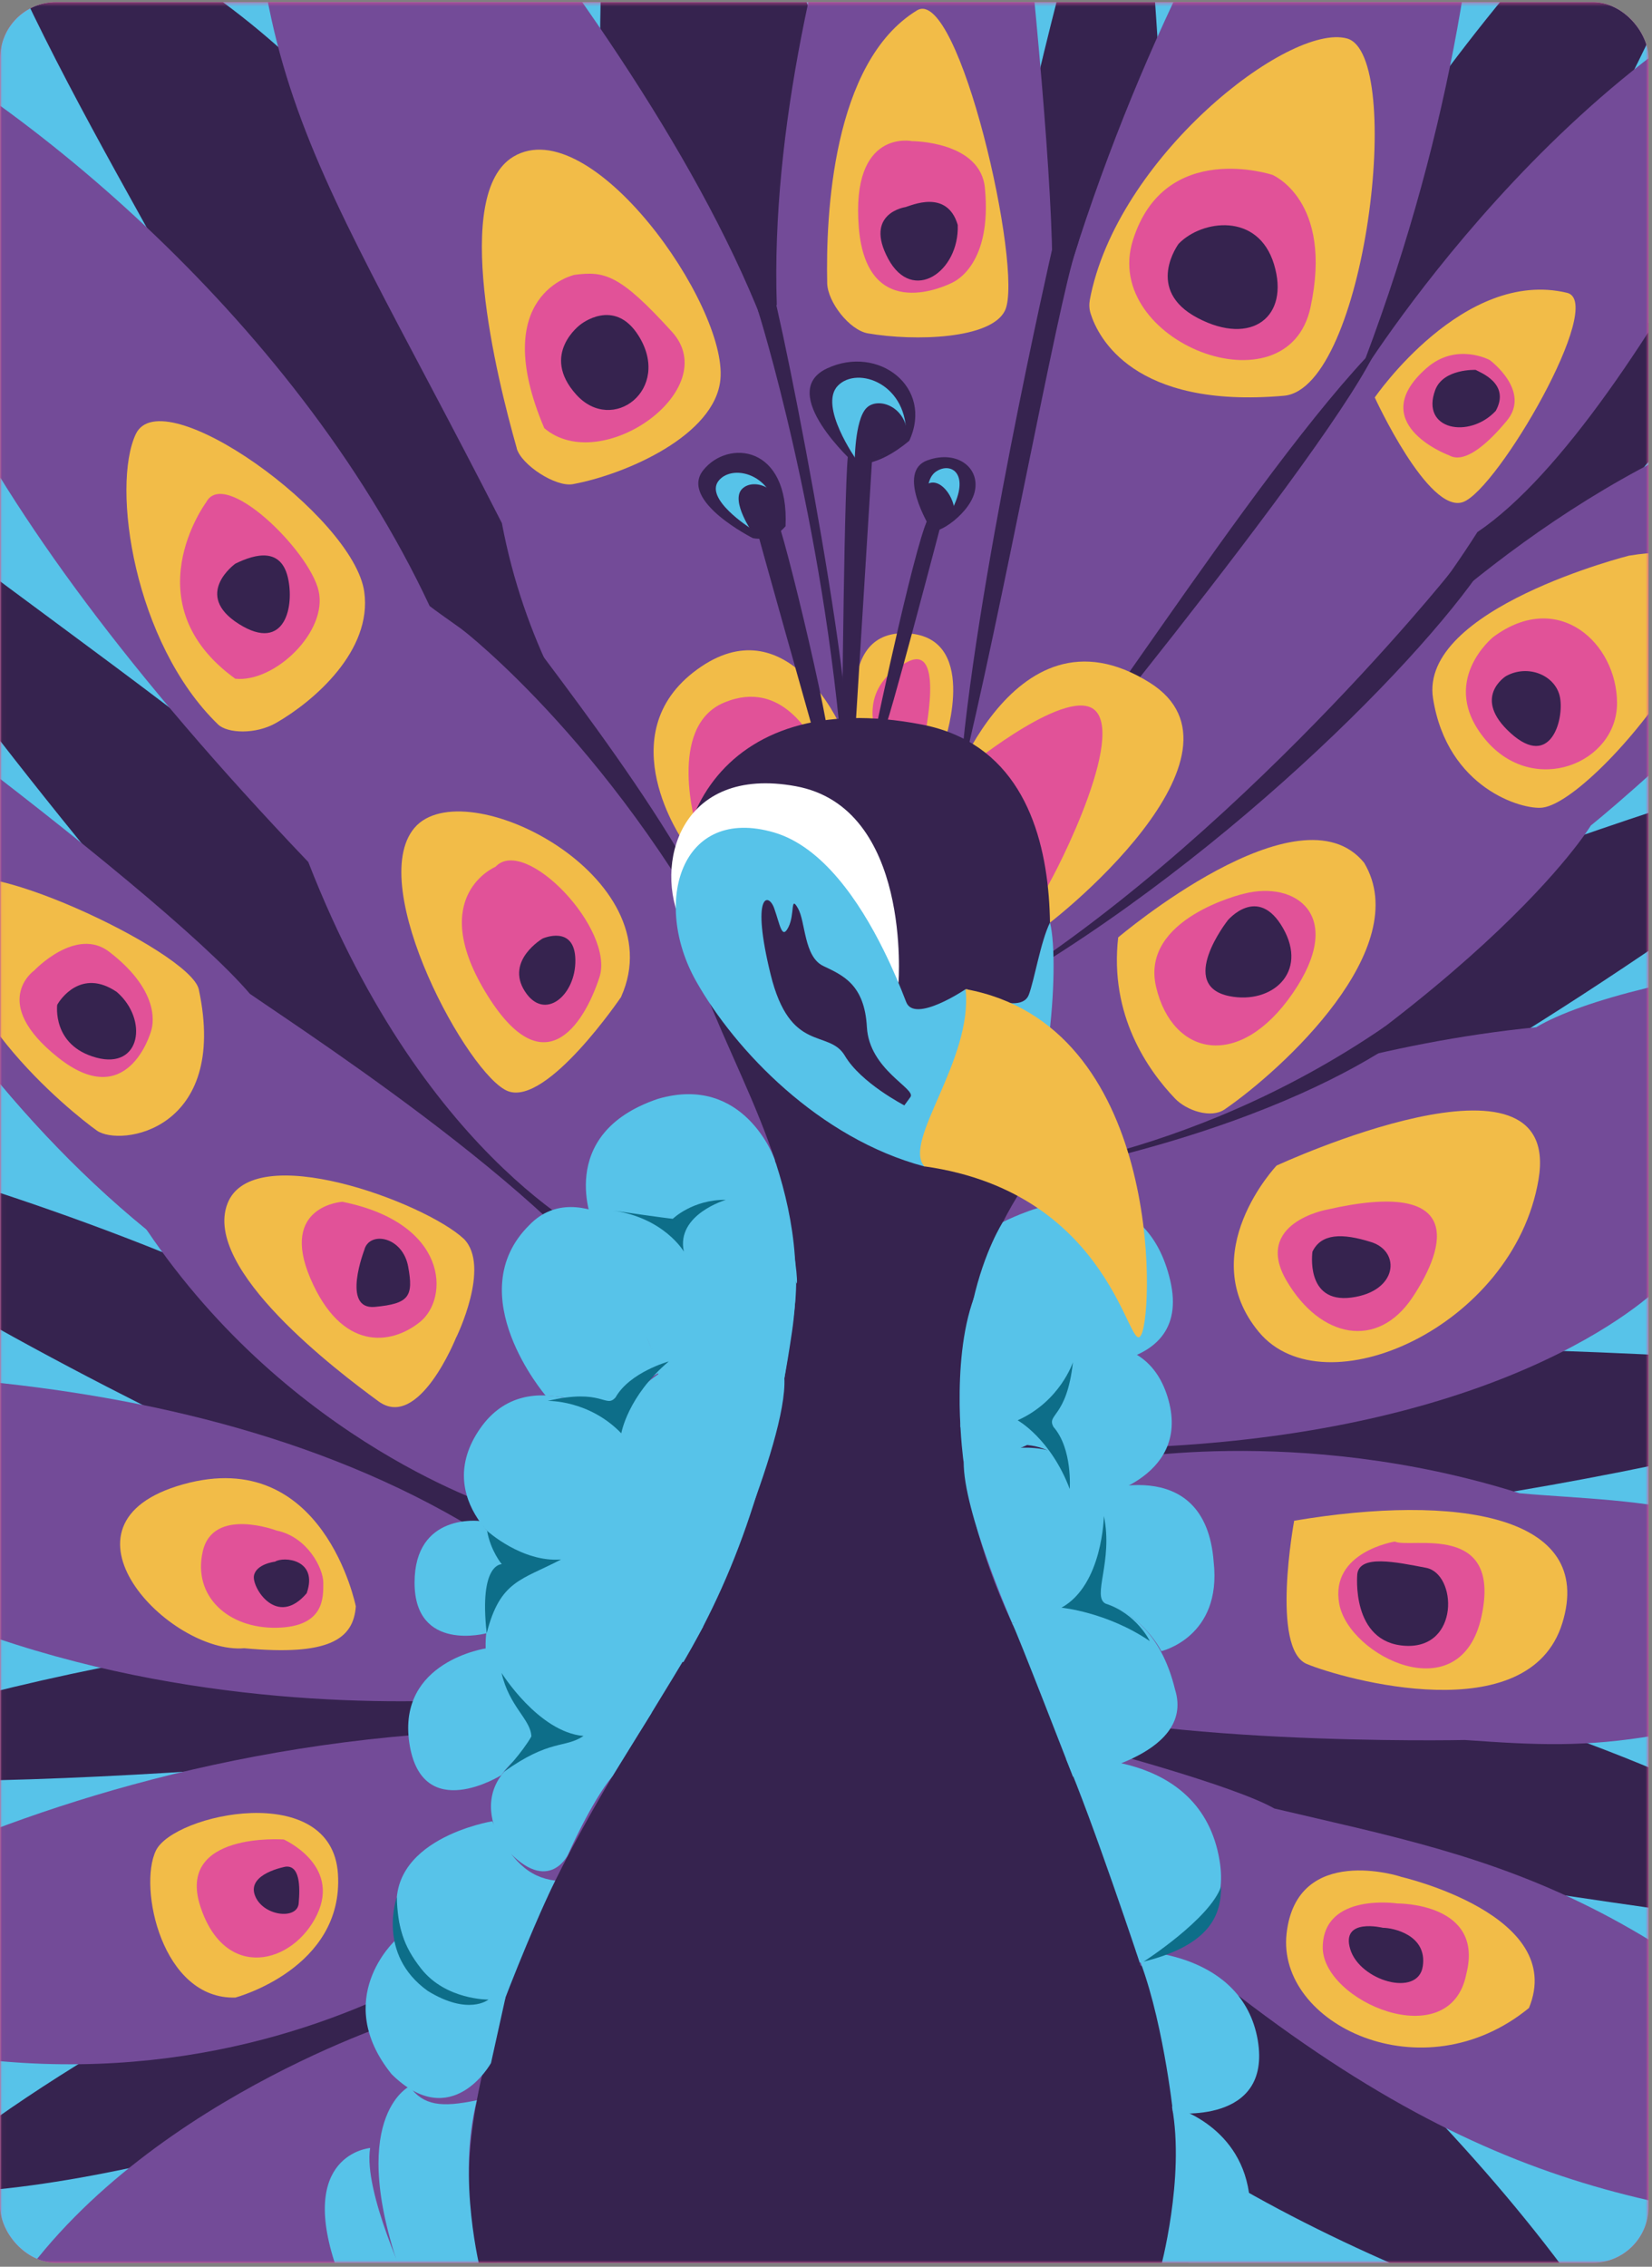 <svg width="385" height="528" viewBox="0 0 385 528" fill="none" xmlns="http://www.w3.org/2000/svg">
<rect x="0" y="0" width="385" height="528" fill="#808080" stroke="none"/>
<rect x="0.039" y="0.489" width="384.159" height="526.612" rx="13" fill="#E15298"/>
<path d="M53.571 471.613C60.009 471.613 65.258 474.629 65.925 479.791L60.879 480.255C60.444 476.543 57.051 475.151 53.484 475.122C49.134 475.093 46.089 477.877 46.089 482.082C46.089 486.113 48.67 488.984 53.542 488.984C57.457 488.984 60.299 487.186 60.792 484.257L65.722 484.895C64.968 489.419 59.69 492.406 53.571 492.406C46.582 492.406 40.927 487.882 40.927 481.995C40.927 475.963 46.553 471.584 53.571 471.613ZM69.14 492V469.409H74.476V479.269C76.39 477.442 79.029 476.166 81.929 476.166C86.888 476.166 91.47 478.805 91.47 483.503V492H86.221V483.503C86.221 482.459 85.467 478.863 80.914 478.863C77.318 478.863 74.911 481.241 74.476 483.677V492H69.14ZM94.18 484.054C94.18 478.95 99.314 475.673 105.317 475.673C110.827 475.673 115.96 478.37 115.989 484.112C115.989 484.576 115.931 485.069 115.815 485.504C114.191 485.504 101.779 485.562 99.922 485.562C100.01 487.795 102.098 489.651 105.114 489.651C107.202 489.651 109.232 488.897 110.566 487.447L114.742 488.143C113.292 490.724 109.58 492.377 105.172 492.377C99.168 492.377 94.18 489.129 94.18 484.054ZM105.114 478.573C101.721 478.573 99.806 481.067 99.835 483.474L110.334 483.445C110.334 480.574 108.188 478.573 105.114 478.573ZM116.905 478.022H120.53V476.021C120.53 472.396 123.053 469.467 126.997 469.467H132.536V473.846H128.708C126.62 473.846 125.866 475.093 125.866 476.746V478.022H131.318L130.651 481.183H125.866V492H120.53V481.183H116.905V478.022ZM148.705 487.099C148.705 483.155 131.972 488.201 131.972 480.574C131.972 477.152 136.728 475.296 143.224 475.296C148.386 475.296 153.635 476.485 153.635 481.009H148.415C148.415 478.921 145.979 478.631 143.224 478.631C139.947 478.631 137.453 479.037 137.453 480.864C137.453 484.518 153.751 479.936 153.751 487.099C153.751 490.608 148.415 492.348 143.195 492.348C133.48 492.348 132.175 488.839 132.175 486.867H137.714C137.714 488.897 140.498 489.071 143.05 489.071C146.356 489.071 148.705 488.404 148.705 487.099ZM164.461 484.112C164.461 479.124 168.956 476.195 174.64 476.195C177.859 476.195 181.803 478.022 183.456 479.936V469.38H188.821V492H183.456V488.549C181.484 491.217 178.207 492.261 174.988 492.261C168.956 492.261 164.461 488.491 164.461 484.112ZM169.855 484.112C169.855 487.65 172.958 489.274 176.728 489.274C180.643 489.274 183.456 486.258 183.456 484.373C183.456 481.966 180.527 479.095 176.09 479.095C172.175 479.095 169.855 480.98 169.855 484.112ZM192.084 484.054C192.084 478.95 197.217 475.673 203.22 475.673C208.73 475.673 213.863 478.37 213.892 484.112C213.892 484.576 213.834 485.069 213.718 485.504C212.094 485.504 199.682 485.562 197.826 485.562C197.913 487.795 200.001 489.651 203.017 489.651C205.105 489.651 207.135 488.897 208.469 487.447L212.645 488.143C211.195 490.724 207.483 492.377 203.075 492.377C197.072 492.377 192.084 489.129 192.084 484.054ZM203.017 478.573C199.624 478.573 197.71 481.067 197.739 483.474L208.237 483.445C208.237 480.574 206.091 478.573 203.017 478.573ZM225.836 475.499H231.172V478.95C232.854 477.036 236.363 475.267 240.017 475.267C245.672 475.267 250.167 479.008 250.167 483.387C250.167 488.375 245.672 491.304 240.017 491.304C236.798 491.304 232.854 489.477 231.172 487.563V498.119H225.836V475.499ZM231.172 483.184C231.172 485.33 234.043 488.375 238.48 488.375C242.395 488.375 244.802 486.374 244.802 483.445C244.802 480.11 242.018 478.138 238.393 478.138C234.159 478.138 231.172 481.067 231.172 483.184ZM258.187 492H252.851V475.354H258.187V478.834C259.898 476.659 262.363 475.267 265.379 475.296C266.191 475.296 267.09 475.441 267.931 475.673L267.902 479.095C267.409 478.921 266.626 478.805 265.785 478.805C265.031 478.805 264.219 478.892 263.436 479.124C260.362 479.617 258.187 482.604 258.187 484.605V492ZM280.071 475.238C285.523 475.238 290.743 478.225 290.743 483.88C290.743 489.477 285.378 492.464 279.897 492.464C274.358 492.464 268.906 489.419 268.906 483.88C268.906 478.399 274.503 475.238 280.071 475.238ZM279.839 489.622C283 489.622 285.175 487.07 285.175 483.88C285.175 480.748 283.319 478.312 279.839 478.312C276.33 478.312 274.474 481.067 274.474 483.88C274.474 487.07 276.678 489.622 279.839 489.622ZM300.307 490.811C300.307 496.524 295.029 499.366 289.2 499.366V495.103C292.738 495.103 295.029 493.363 295.029 490.173V477.5H300.307V490.811ZM294.971 475.122V469.496H300.307V475.122H294.971ZM303.326 484.054C303.326 478.95 308.459 475.673 314.462 475.673C319.972 475.673 325.105 478.37 325.134 484.112C325.134 484.576 325.076 485.069 324.96 485.504C323.336 485.504 310.924 485.562 309.068 485.562C309.155 487.795 311.243 489.651 314.259 489.651C316.347 489.651 318.377 488.897 319.711 487.447L323.887 488.143C322.437 490.724 318.725 492.377 314.317 492.377C308.314 492.377 303.326 489.129 303.326 484.054ZM314.259 478.573C310.866 478.573 308.952 481.067 308.981 483.474L319.479 483.445C319.479 480.574 317.333 478.573 314.259 478.573ZM330.192 479.153H326.364L326.451 475.731H330.279L330.308 471.091L335.702 469.09L335.644 475.731H342.024L340.835 479.153H335.528V485.388C335.528 487.186 336.195 488.607 338.399 488.607H343.271V492H336.688C332.628 492 330.192 488.926 330.192 485.156V479.153Z" fill="white"/>
<g clip-path="url(#clip0_1698_15015)">
<mask id="mask0_1698_15015" style="mask-type:luminance" maskUnits="userSpaceOnUse" x="0" y="0" width="385" height="528">
<path d="M384.198 0.489H0.039V527.1H384.198V0.489Z" fill="white"/>
</mask>
<g mask="url(#mask0_1698_15015)">
<path d="M422.086 -34.75H-29.638V540.926H422.086V-34.75Z" fill="#57C3E9"/>
<path d="M126.429 193.952C126.429 193.952 86.067 182.023 74.243 137.593C62.419 93.163 17.5 31.856 -3.575 -22.254C-3.575 -22.254 39.262 -24.327 90.486 37.723C90.486 37.723 145.913 116.883 144.794 164.149C143.674 211.415 126.429 193.971 126.429 193.971V193.952Z" fill="#36234F"/>
<path d="M153.357 123.415C153.357 123.415 125.899 13.337 149.331 -66.313C149.331 -66.313 190.715 -11.225 205.033 49.515C219.351 110.254 160.487 160.414 153.357 123.415Z" fill="#36234F"/>
<path d="M226.167 92.576C226.167 92.576 244.099 -6.805 264.172 -58.158C264.172 -58.158 279.512 88 268.022 123.415C256.532 158.83 221.158 118.37 226.167 92.556V92.576Z" fill="#36234F"/>
<path d="M290.903 87.413C290.903 87.413 353.008 -25.031 406.255 -49.867C406.255 -49.867 389.383 19.145 345.977 69.403C302.55 119.641 292.082 153.179 290.903 87.413Z" fill="#36234F"/>
<path d="M337.492 98.13C337.492 98.13 393.488 66.45 417.332 65.609C417.332 65.609 349.571 159.671 314.905 166.203C280.356 174.299 309.209 134.034 337.492 98.13Z" fill="#36234F"/>
<path d="M279.806 228.546C279.806 228.546 380.191 186.032 450.605 170.427C422.871 197.1 355.601 242.587 316.319 262.827C277.037 283.067 242.645 255.18 279.806 228.546Z" fill="#36234F"/>
<path d="M262.895 316.507C262.895 316.507 319.186 308.156 467.81 321.356C357.604 351.335 298.072 356.967 219.017 359.079C139.962 361.211 262.895 316.507 262.895 316.507Z" fill="#36234F"/>
<path d="M247.398 374.469C247.398 374.469 394.058 396.254 450.624 452.027C400.166 448.722 261.972 426.252 230.684 415.947C199.396 405.641 228.837 374.763 247.398 374.469Z" fill="#36234F"/>
<path d="M261.619 428.423C261.619 428.423 334.86 480.695 376.911 546.421C314.374 528.02 235.987 489.319 219.351 440.313C202.715 391.307 261.619 428.423 261.619 428.423Z" fill="#36234F"/>
<path d="M114.429 480.558C114.429 480.558 24.159 513.881 -22.43 510.556C3.634 485.995 65.582 452.027 78.839 452.027C92.097 452.027 124.838 472.56 114.429 480.558Z" fill="#36234F"/>
<path d="M135.994 404.37C135.994 404.37 4.183 420.073 -56.822 413.131C-44.075 402.923 63.774 372.338 130.75 380.434C197.726 388.53 135.994 404.37 135.994 404.37Z" fill="#36234F"/>
<path d="M130.75 372.064C130.75 372.064 -38.438 302.387 -69.235 259.052C-69.235 259.052 74.184 287.017 148.997 357.925C145.442 358.746 147.995 387.532 130.77 372.064H130.75Z" fill="#36234F"/>
<path d="M119.26 311.618C119.26 311.618 -24.1 157.715 -52.933 92.576C-5.244 137.867 87.697 189.337 119.26 242.567C150.823 295.797 166.163 325.443 119.26 311.637V311.618Z" fill="#36234F"/>
<path d="M92.352 470.898C92.352 470.898 25.808 492.35 -1.375 540.946C-1.375 540.946 100.326 567.443 135.995 503.947C155.027 457.15 92.352 470.898 92.352 470.898Z" fill="#734B98"/>
<path d="M124.485 443.481C124.485 443.481 46.667 514.135 -69.254 461.139C-69.254 461.139 17.716 395.355 148.977 403.646C144.558 434.759 124.485 443.481 124.485 443.481Z" fill="#734B98"/>
<path d="M128.551 394.162C128.551 394.162 -11.902 415.79 -92.313 320.985C-26.869 316.741 75.913 318.423 139.589 378.048C155.93 392.578 128.531 394.162 128.531 394.162H128.551Z" fill="#734B98"/>
<path d="M116.864 351.531C116.864 351.531 65.149 324.466 34.117 286.371C-32.977 231.714 -63.48 141.171 -64.58 136.204C-65.68 131.237 36.611 206.096 58.236 231.499C73.202 241.824 140.119 285.198 151.747 313.925C163.374 342.633 116.864 351.55 116.864 351.55V351.531Z" fill="#734B98"/>
<path d="M141.769 289.97C141.769 289.97 99.58 272.018 71.847 200.796C-12.452 112.464 -31.858 57.786 -38.516 1.467C1.414 19.692 68.233 73.079 100.13 141.171C112.327 150.558 166.772 183.372 180.914 239.262C195.055 295.152 141.769 289.97 141.769 289.97Z" fill="#734B98"/>
<path d="M165.771 204.747C165.771 204.747 127.235 176.313 116.963 121.851C68.528 26.889 52.442 16.935 60.75 -90.738C60.75 -90.738 160.114 11.831 182.819 89.819C182.819 89.819 223.574 144.3 227.011 217.829C230.448 291.358 165.771 204.747 165.771 204.747Z" fill="#734B98"/>
<path d="M173.843 182.805C173.843 182.805 166.065 112.347 181.031 70.947C178.262 -10.228 224.87 -109.511 227.109 -109.511C229.348 -109.511 246.809 33.772 245.139 68.718C245.139 68.718 258.181 78.222 213.812 201.891C172.193 192.896 173.803 190.158 173.843 182.805Z" fill="#734B98"/>
<path d="M205.524 186.99C205.524 186.99 218.487 127.385 246.652 71.593C279.256 -41.047 342.461 -105.092 342.461 -105.092C342.461 -105.092 360.098 -23.643 316.063 89.134C316.063 89.134 267.845 180.791 209.196 218.338C170.7 231.772 205.504 186.99 205.504 186.99H205.524Z" fill="#734B98"/>
<path d="M232.393 201.911C232.393 201.911 273.58 122.692 316.063 89.134C316.063 89.134 364.636 9.582 432.299 -12.965C432.299 -12.965 383.668 97.445 344.307 123.943C313.805 171.972 259.026 217.145 238.913 232.164C218.801 247.182 232.393 201.911 232.393 201.911Z" fill="#734B98"/>
<path d="M237.165 217.829C237.165 217.829 247.693 188.711 326.434 149.795C356.386 122.496 400.147 90.679 460.032 85.829C433.968 141.719 370.744 192.29 370.744 192.29C370.744 192.29 345.721 234.002 247.497 286.88C212.162 255.552 237.146 217.829 237.146 217.829H237.165Z" fill="#734B98"/>
<path d="M227.915 280.407C227.915 280.407 287.466 246.283 358.017 239.282C379.602 226.356 460.052 214.72 496.663 226.805C496.663 226.805 443.986 287.682 387.419 299.18C387.419 299.18 354.442 334.165 263.936 337.216C173.45 340.247 227.934 280.407 227.934 280.407H227.915Z" fill="#734B98"/>
<path d="M257.69 340.462C257.69 340.462 302.04 331.408 354.147 347.834C383.511 350.435 407.905 347.854 462.271 383.386C385.75 407.322 375.203 407.714 341.381 405.308C341.381 405.308 263.74 406.99 229.918 394.181C196.096 381.372 224.595 340.482 224.595 340.482H257.71L257.69 340.462Z" fill="#734B98"/>
<path d="M255.156 407.303C255.156 407.303 287.564 415.888 296.992 421.266C350.239 433.82 391.269 439.511 462.251 522.524C397.927 516.091 355.797 516.443 288.684 464.914C288.684 464.914 241.113 454.119 237.165 436.499C233.217 418.88 255.156 407.303 255.156 407.303Z" fill="#734B98"/>
<path d="M116.864 351.531C116.864 351.531 67.84 336.531 34.117 286.371C-32.977 231.714 -63.48 141.171 -64.58 136.204" fill="#734B98"/>
<path d="M176.651 72.316C176.651 72.316 192.011 120.716 196.509 179.305C202.617 177.916 182.74 74.917 179.008 63.594C175.277 52.272 176.671 72.316 176.671 72.316H176.651Z" fill="#36234F"/>
<path d="M245.179 58.158C245.179 58.158 226.657 139.059 223.652 182.434C233.512 142.521 246.475 70.85 250.757 58.158C255.039 45.467 245.179 58.158 245.179 58.158Z" fill="#36234F"/>
<path d="M233.492 197.472C233.492 197.472 311.369 103.625 321.229 80.314C292.298 109.491 243.627 189.004 233.335 195.536C230.959 197.042 233.492 197.472 233.492 197.472Z" fill="#36234F"/>
<path d="M337.826 133.603C337.826 133.603 282.752 202.478 221.747 236.602C277.94 207.621 330.205 155.31 345.937 131.589C348.55 123.043 337.806 133.603 337.806 133.603H337.826Z" fill="#36234F"/>
<path d="M226.756 274.814C230.252 274.051 275.701 271.411 322.859 239.047C332.778 240.142 333.387 236.485 333.387 236.485C333.387 236.485 306.812 263.374 225.243 276.515L226.756 274.814Z" fill="#36234F"/>
<path d="M107.633 146.569C107.633 146.569 144.813 175.061 172.959 231.146C166.32 202.634 131.045 159.514 117.532 140.682C104.019 121.85 107.633 146.569 107.633 146.569Z" fill="#36234F"/>
<path d="M159.328 196.123C159.328 196.123 141.651 171.092 162.451 155.956C183.251 140.8 195.762 168.94 195.762 168.94C195.762 168.94 162.333 184.859 159.328 196.123Z" fill="#F2BC48"/>
<path d="M219.822 188.379C219.822 188.379 235.358 138.571 267.962 159.026C294.242 175.511 246.613 214.544 239.679 218.514C231.685 205.431 229.054 190.823 219.822 188.398V188.379Z" fill="#F2BC48"/>
<path d="M162.333 192.837C162.333 192.837 155.184 169.195 168.874 163.602C182.563 158.009 189.104 172.167 190.518 173.79C191.932 175.413 162.922 198.606 162.333 192.837Z" fill="#E15298"/>
<path d="M200.869 175.765C200.869 175.765 193.15 147.273 210.768 147.508C228.386 147.742 220.294 172.206 220.294 172.206C220.294 172.206 208.509 170.622 200.889 175.785L200.869 175.765Z" fill="#F2BC48"/>
<path d="M204.011 170.251C204.011 170.251 199.985 159.769 211.652 154.098C220.196 149.932 215.541 171.209 215.266 172.734C214.991 174.26 201.065 173.79 204.031 170.251H204.011Z" fill="#E15298"/>
<path d="M226.088 178.21C226.088 178.21 249.481 159.28 255.392 165.655C262.169 172.969 244.354 207.015 242.822 208.54C241.29 210.066 222.887 182.277 226.088 178.21Z" fill="#E15298"/>
<path d="M241.86 242.547C241.86 242.547 257.69 177.056 214.794 168.764C167.302 159.593 150.902 194.069 161.744 224.185C172.586 254.3 189.497 276.535 184.567 310.268C179.637 344.002 170.74 369.385 155.95 392.578C141.16 415.771 94.591 485.701 113.8 534.297C133.029 582.892 273.521 550.489 276.467 534.297C279.413 518.105 270.32 448.155 237.166 380.805C204.011 313.456 242.586 271.001 242.586 271.001C242.586 271.001 248.479 249.861 241.84 242.567L241.86 242.547Z" fill="#36234F"/>
<path d="M209.393 228.917C209.393 228.917 212.535 188.105 185.451 183.138C158.366 178.171 152.257 201.579 158.915 215.268C165.574 228.956 187.179 193.874 209.393 228.917Z" fill="white"/>
<path d="M225.028 230.423C225.028 230.423 213.105 238.48 211.181 233.395C209.865 229.954 208.117 225.749 205.956 221.388C200.26 209.87 191.638 197.198 180.403 193.913C158.621 187.557 151.924 210.3 162.235 228.565C171.309 244.659 190.891 265.193 215.423 271.705C224.281 270.121 239.09 266.581 225.028 230.443V230.423Z" fill="#57C3E9"/>
<path d="M225.263 230.384C225.263 230.384 237.814 236.837 239.758 231.733C241.074 228.292 242.527 219.257 244.707 214.896C247.163 224.869 244.256 261.732 234.887 271.646C226.029 270.062 211.22 266.523 225.283 230.384H225.263Z" fill="#57C3E9"/>
<path d="M210.768 257.488C210.768 257.488 200.653 252.286 196.902 245.931C193.15 239.575 184.154 245.598 179.578 226.923C175.002 208.247 179.048 207.719 180.423 211.571C181.798 215.424 182.21 219.003 183.742 215.971C185.274 212.94 184.154 208.403 185.961 211.571C187.768 214.739 187.317 222.835 191.854 225.006C196.391 227.177 201.478 229.269 202.028 239.243C202.578 249.216 213.577 253.596 212.182 255.532L210.768 257.468V257.488Z" fill="#36234F"/>
<path d="M86.263 500.348C86.263 500.348 68.803 501.737 78.78 529.329C88.758 556.942 95.416 533.202 95.416 533.202C95.416 533.202 84.594 510.556 86.263 500.348Z" fill="#57C3E9"/>
<path d="M95.416 485.994C95.416 485.994 80.175 493.347 94.022 531.187C107.888 569.008 112.052 529.232 112.052 529.232C112.052 529.232 106.435 507.564 111.129 489.221C102.762 490.981 98.736 490.434 95.416 486.014V485.994Z" fill="#57C3E9"/>
<path d="M92.077 452.026C92.077 452.026 77.189 465.637 91.252 483.139C105.296 497.024 114.429 480.558 114.429 480.558L117.807 465.285C117.807 465.285 95.691 469.881 92.097 452.026H92.077Z" fill="#57C3E9"/>
<path d="M114.723 424.238C114.723 424.238 89.17 428.384 92.764 446.786C95.455 460.533 103.469 467.006 116.864 467.71C122.187 453.747 127.411 441.975 129.395 438.064C123.228 437.301 118.985 433.429 114.723 424.219V424.238Z" fill="#57C3E9"/>
<path d="M128.59 406.012C128.59 406.012 107.377 411.527 116.864 429.381C127.411 442.249 132.341 432.08 132.341 432.08C132.341 432.08 137.723 419.818 142.672 413.834C130.986 408.222 128.59 406.012 128.59 406.012Z" fill="#57C3E9"/>
<path d="M113.427 383.934C113.427 383.934 92.529 386.887 95.397 406.012C98.264 425.157 116.864 413.483 116.864 413.483C116.864 413.483 120.635 407.303 128.59 406.012C119.909 399.989 114.35 390.192 113.427 383.934Z" fill="#57C3E9"/>
<path d="M113.427 380.434C113.427 380.434 96.614 385.029 96.614 368.661C96.614 352.293 111.875 354.307 111.875 354.307C111.875 354.307 118.062 363.85 123.424 363.85C117.885 367.644 112.484 373.198 113.447 380.453L113.427 380.434Z" fill="#57C3E9"/>
<path d="M153.18 372.338C153.18 372.338 128.138 348.695 116.884 369.658C103.194 395.159 130.888 410.432 142.692 413.834C153.848 395.902 162.49 381.568 163.727 379.143C164.965 376.718 153.2 372.338 153.2 372.338H153.18Z" fill="#57C3E9"/>
<path d="M144.126 331.114C144.126 331.114 123.247 316.389 111.875 332.777C100.503 349.164 118.062 362.149 123.424 363.85C127.136 361.758 134.325 356.986 153.18 372.357C144.499 353.858 141.081 348.519 144.126 331.134V331.114Z" fill="#57C3E9"/>
<path d="M182.799 320.985C182.799 320.985 156.873 305.888 144.126 331.095C131.379 356.302 163.708 379.143 163.708 379.143C163.708 379.143 183.585 336.082 182.799 320.985Z" fill="#57C3E9"/>
<path d="M127.137 325.052C127.137 325.052 106.965 301.488 123.424 285.296C135.072 273.328 153.181 291.182 153.181 291.182C153.181 291.182 143.046 303.013 155.046 319.186C151.609 320.261 145.972 324.779 144.126 331.134C144.126 331.134 140.1 325.913 127.137 325.072V325.052Z" fill="#57C3E9"/>
<path d="M185.176 295.035C185.176 295.035 168.815 264.841 153.181 291.163C143.576 306.123 155.046 319.166 155.046 319.166C155.046 319.166 169.365 312.713 182.799 320.985C184.94 307.179 186.197 300.178 185.176 295.035Z" fill="#57C3E9"/>
<path d="M138.253 285.159C138.253 285.159 129.022 264.176 153.337 255.962C173.509 250.076 180.521 270.003 180.521 270.003C180.521 270.003 186.059 293.333 185.726 299.043C180.147 286.704 174.334 284.044 167.499 284.631C160.664 285.237 156.814 295.171 156.814 295.171C156.814 295.171 148.8 286.019 138.273 285.159H138.253Z" fill="#57C3E9"/>
<path d="M227.011 302.25C227.011 302.25 246.063 303.991 249.343 321.004C252.623 338.018 224.556 340.482 224.556 340.482C224.556 340.482 221.335 317.66 226.991 302.25H227.011Z" fill="#57C3E9"/>
<path d="M245.827 280.524C245.827 280.524 267.197 274.775 272.716 298.241C278.235 321.708 245.592 317.953 245.592 317.953C245.592 317.953 245.651 308 226.756 303.111C229.407 291.26 233.728 284.65 233.728 284.65C233.728 284.65 240.662 281.15 245.808 280.524H245.827Z" fill="#57C3E9"/>
<path d="M247.222 314.414C247.222 314.414 267.177 307.511 272.323 326.147C277.449 344.784 254.764 349.066 254.764 349.066C254.764 349.066 249.441 337.392 239.385 336.61C248.046 331.134 252.21 327.262 247.222 314.434V314.414Z" fill="#57C3E9"/>
<path d="M224.576 340.462C224.576 340.462 253.88 326.558 257.494 356.224C260.126 375.134 235.869 378.048 235.869 378.048C235.869 378.048 224.399 351.882 224.595 340.462H224.576Z" fill="#57C3E9"/>
<path d="M248.931 372.122C248.931 372.122 268.159 370.05 273.835 393.516C278.824 409.395 250.05 413.854 250.05 413.854C250.05 413.854 236.675 379.319 235.85 378.067C235.85 378.067 243.392 376.503 248.931 372.142V372.122Z" fill="#57C3E9"/>
<path d="M254.43 347.834C254.43 347.834 280.906 337.763 282.85 363.85C284.795 381.372 270.634 384.618 270.634 384.618C270.634 384.618 264.977 372.846 251.248 372.338C256.983 363.831 259.006 364.418 254.43 347.834Z" fill="#57C3E9"/>
<path d="M248.459 409.728C248.459 409.728 279.885 406.892 284.225 433.409C287.545 453.278 265.606 457.15 265.606 457.15C265.606 457.15 254.587 424.003 248.459 409.747V409.728Z" fill="#57C3E9"/>
<path d="M264.741 454.451C264.741 454.451 289.509 454.51 293.123 475.219C296.442 495.088 273.383 492.174 273.383 492.174C273.383 492.174 270.869 468.707 264.741 454.451Z" fill="#57C3E9"/>
<path d="M273.108 490.688C273.108 490.688 288.703 494.54 291.08 510.791C294.399 530.659 270.398 528.645 270.398 528.645C270.398 528.645 276.212 507.388 273.128 490.688H273.108Z" fill="#57C3E9"/>
<path d="M54.916 465.285C54.916 465.285 80.155 458.538 78.761 436.519C77.366 414.499 40.5 422.498 36.336 431.063C32.172 439.628 37.73 465.852 54.916 465.305V465.285Z" fill="#F2BC48"/>
<path d="M82.924 374.176C82.924 374.176 75.441 336.629 42.719 345.742C9.997 354.855 39.518 385.401 56.92 383.934C76.541 385.772 82.374 381.9 82.924 374.176Z" fill="#F2BC48"/>
<path d="M106.297 311.559C106.297 311.559 97.636 333.324 88.208 326.421C78.78 319.518 47.178 295.68 52.992 280.407C58.805 265.134 99.01 280.055 108.124 288.601C114.448 295.054 106.317 311.559 106.317 311.559H106.297Z" fill="#F2BC48"/>
<path d="M144.794 232.164C144.794 232.164 127.568 257.605 118.416 254.183C109.263 250.761 85.046 206.428 96.594 192.837C108.143 179.246 157.285 204.16 144.774 232.144L144.794 232.164Z" fill="#F2BC48"/>
<path d="M50.811 168.745C52.972 170.837 59.571 171.15 64.383 168.373C73.202 163.308 86.813 151.536 84.888 137.847C82.394 120.169 37.75 88.156 31.642 101.122C25.907 113.344 31.21 149.776 50.811 168.745Z" fill="#F2BC48"/>
<path d="M120.419 104.446C121.519 108.318 129.533 113.52 133.52 112.777C145.952 110.469 166.654 101.395 167.891 88.391C169.561 71.006 137.664 25.735 119.653 36.491C105.197 45.115 115.705 87.824 120.439 104.427L120.419 104.446Z" fill="#F2BC48"/>
<path d="M192.777 65.961C192.875 70.341 197.962 76.912 202.283 77.655C213.223 79.532 231.116 79.004 234.239 72.277C238.599 62.891 223.436 -3.54 213.694 2.425C193.916 14.51 192.443 50.355 192.777 65.961Z" fill="#F2BC48"/>
<path d="M253.978 69.989C253.782 71.006 253.86 72.062 254.175 73.06C255.903 78.535 264.133 95.275 299.211 92.185C318.283 90.503 327.495 12.633 313.903 8.956C300.311 5.28 260.126 36.784 253.959 69.97L253.978 69.989Z" fill="#F2BC48"/>
<path d="M260.597 218.357C260.597 218.357 302.865 182.453 317.91 200.972C329.812 220.86 298.818 249.196 285.423 258.407C282.222 260.617 276.526 258.7 273.835 255.884C267.511 249.255 258.515 236.505 260.597 218.338V218.357Z" fill="#F2BC48"/>
<path d="M297.542 271.47C297.542 271.47 278.136 291.906 293.378 310.268C308.619 328.631 352.713 309.056 358.547 274.814C364.36 240.553 297.542 271.49 297.542 271.49V271.47Z" fill="#F2BC48"/>
<path d="M379.759 129.399C379.759 129.399 330.637 141.739 333.976 162.722C337.315 183.705 354.854 188.711 359.49 188.124C373.533 186.364 424.266 121.851 379.759 129.419V129.399Z" fill="#F2BC48"/>
<path d="M301.607 354.229C301.607 354.229 296.069 384.091 304.573 387.611C313.078 391.131 356.327 403.294 364.105 378.067C371.863 352.841 339.338 347.893 301.627 354.229H301.607Z" fill="#F2BC48"/>
<path d="M326.395 437.125C326.395 437.125 302.217 429.283 299.84 450.384C297.463 471.484 331.56 488.009 356.328 467.73C365.245 445.984 326.375 437.145 326.375 437.145L326.395 437.125Z" fill="#F2BC48"/>
<path d="M66.112 428.482C66.112 428.482 40.971 426.644 46.706 444.126C52.441 461.609 68.331 457.6 73.889 445.984C79.428 434.368 66.131 428.482 66.131 428.482H66.112Z" fill="#E15298"/>
<path d="M64.442 356.517C64.442 356.517 49.652 350.925 47.256 361.367C44.86 371.81 53.168 379.358 64.442 379.163C75.716 378.967 75.343 371.986 75.343 368.661C75.343 365.337 71.65 357.984 64.442 356.517Z" fill="#E15298"/>
<path d="M79.782 279.938C79.782 279.938 65.09 280.857 72.338 297.792C79.585 314.727 91.056 313.436 97.891 307.922C104.726 302.407 104.549 284.924 79.782 279.938Z" fill="#E15298"/>
<path d="M115.47 201.911C115.47 201.911 99.58 208.54 113.073 230.99C126.567 253.44 135.994 238.91 139.687 227.685C143.379 216.46 122.305 194.519 115.47 201.911Z" fill="#E15298"/>
<path d="M48.003 117.06C48.003 117.06 30.62 140.624 54.838 158.107C64.089 159.026 76.462 147.058 74.243 137.593C72.023 128.128 52.186 108.768 48.003 117.079V117.06Z" fill="#E15298"/>
<path d="M133.873 64.025C133.873 64.025 113.545 68.444 126.842 99.733C140.119 111.056 168.795 90.718 156.598 77.284C144.401 63.849 140.885 63.106 133.854 64.025H133.873Z" fill="#E15298"/>
<path d="M212.535 32.873C212.535 32.873 198.295 29.92 200.142 52.937C201.988 75.954 221.217 66.196 221.963 65.824C222.709 65.452 231.194 61.463 229.544 43.922C228.621 32.873 212.535 32.873 212.535 32.873Z" fill="#E15298"/>
<path d="M296.54 40.734C296.54 40.734 271.4 32.404 264.015 55.987C256.63 79.572 300.056 96.507 305.418 71.573C310.78 46.64 296.54 40.734 296.54 40.734Z" fill="#E15298"/>
<path d="M348.019 148.368C348.019 148.368 334.938 158.85 346.193 172.304C357.447 185.739 376.852 177.76 376.852 163.797C376.852 149.835 363.182 137.143 348.019 148.368Z" fill="#E15298"/>
<path d="M289.843 208.189C289.843 208.189 265.625 213.86 269.436 229.934C273.246 246.009 288.821 249.451 301.274 231.362C313.726 213.273 301.961 205.021 289.862 208.189H289.843Z" fill="#E15298"/>
<path d="M309.189 281.776C309.189 281.776 291.964 284.905 299.84 298.339C307.716 311.774 321.032 314.414 329.164 302.231C337.295 290.048 341.204 274.443 309.209 281.776H309.189Z" fill="#E15298"/>
<path d="M325.098 359.079C325.098 359.079 309.857 361.465 312.116 373.628C314.374 385.792 340.399 398.777 345.25 376.581C350.101 354.386 328.791 360.761 325.098 359.099V359.079Z" fill="#E15298"/>
<path d="M325.648 443.383C325.648 443.383 308.462 440.802 308.266 453.513C308.069 466.224 338.022 478.915 341.734 459.771C345.957 443.168 325.648 443.383 325.648 443.383Z" fill="#E15298"/>
<path d="M66.563 434.818C66.563 434.818 57.686 436.382 59.355 441.349C61.025 446.316 69.254 447.333 69.608 443.383C69.961 439.433 69.883 434.466 66.563 434.818Z" fill="#36234F"/>
<path d="M64.069 363.772C64.069 363.772 59.63 364.3 59.178 367.077C58.727 369.854 64.54 379.241 71.474 371.125C74.243 363.225 66.112 362.482 64.089 363.772H64.069Z" fill="#36234F"/>
<path d="M84.967 290.987C84.967 290.987 79.428 305.164 87.363 304.421C95.298 303.678 96.418 302.035 95.122 295.035C93.825 288.034 86.244 286.723 84.948 290.987H84.967Z" fill="#36234F"/>
<path d="M126.469 218.611C126.469 218.611 117.728 223.715 122.305 230.892C126.881 238.069 134.227 231.851 134.089 223.579C133.952 215.307 126.469 218.611 126.469 218.611Z" fill="#36234F"/>
<path d="M54.779 131.355C54.779 131.355 44.84 138.531 55.682 145.356C66.524 152.181 68.685 141.035 67.054 134.386C65.424 127.737 59.827 128.832 54.779 131.335V131.355Z" fill="#36234F"/>
<path d="M135.248 75.621C135.248 75.621 125.821 82.524 134.286 91.911C142.751 101.298 156.618 90.698 148.84 78.242C143.164 69.129 135.248 75.621 135.248 75.621Z" fill="#36234F"/>
<path d="M211.004 48.243C211.004 48.243 201.301 49.632 206.977 60.251C212.654 70.869 223.613 63.282 223.201 52.389C220.706 43.961 212.32 47.911 211.004 48.243Z" fill="#36234F"/>
<path d="M22.548 263.335C27.988 267.226 53.365 263.394 46.333 230.482C44.408 221.466 -9.153 196.768 -11.215 206.722C-16.636 232.809 17.088 259.443 22.548 263.335Z" fill="#F2BC48"/>
<path d="M7.974 226.062C7.974 226.062 -2.632 233.474 13.513 246.322C29.658 259.17 35.04 240.787 35.236 240.083C35.432 239.379 38.025 231.44 25.573 221.799C17.795 215.659 7.974 226.062 7.974 226.062Z" fill="#E15298"/>
<path d="M13.336 234.041C13.336 234.041 12.04 243.545 22.45 246.361C32.859 249.177 34.588 237.443 27.222 231.068C18.875 225.378 13.906 232.985 13.336 234.06V234.041Z" fill="#36234F"/>
<path d="M320.384 92.576C320.384 92.576 332.896 119.856 340.968 116.942C349.041 114.028 374.417 70.419 365.205 68.21C341.066 62.402 320.384 92.595 320.384 92.595V92.576Z" fill="#F2BC48"/>
<path d="M347.194 83.874C347.194 83.874 339.416 79.63 332.444 85.751C318.067 98.384 336.942 105.795 337.59 106.01C338.238 106.226 341.695 109.335 351.064 98.13C357.034 91.148 347.194 83.874 347.194 83.874Z" fill="#E15298"/>
<path d="M343.914 86.162C343.914 86.162 336.372 85.829 334.487 90.835C330.99 100.163 342.422 102.314 348.589 95.705C352.085 89.33 344.877 86.729 343.895 86.162H343.914Z" fill="#36234F"/>
<path d="M274.719 56.731C274.719 56.731 266.588 67.525 279.158 74.096C291.728 80.667 300.606 73.783 296.914 61.58C293.221 49.378 280.101 51.216 274.739 56.731H274.719Z" fill="#36234F"/>
<path d="M350.985 157.481C350.985 157.481 342.834 162.487 352.105 170.817C361.375 179.148 364.498 167.689 363.575 162.526C362.652 157.363 356.19 154.606 350.985 157.481Z" fill="#36234F"/>
<path d="M286.052 214.485C286.052 214.485 274.208 229.602 286.562 232.046C296.403 233.982 304.907 226.551 299.015 216.206C293.123 205.861 286.032 214.485 286.032 214.485H286.052Z" fill="#36234F"/>
<path d="M305.87 291.534C305.87 291.534 304.082 303.659 314.924 302.251C325.766 300.843 326.493 291.534 319.599 289.344C312.705 287.154 307.893 287.349 305.87 291.554V291.534Z" fill="#36234F"/>
<path d="M316.319 366.627C316.319 366.627 314.748 382.643 327.495 383.367C340.242 384.09 339.554 366.569 332.346 365.2C325.138 363.811 316.928 362.11 316.319 366.627Z" fill="#36234F"/>
<path d="M322.289 449.054C322.289 449.054 312.449 446.629 314.669 454.021C316.888 461.413 330.48 465.344 331.58 458.03C332.68 450.716 324.646 449.054 322.289 449.054Z" fill="#36234F"/>
<path d="M127.667 326.323C127.667 326.323 137.251 326.05 144.794 333.872C144.794 333.872 146.247 325.228 155.851 317.132C155.851 317.132 146.797 319.616 143.458 325.502C141.121 328.162 140.492 323.292 127.647 326.323H127.667Z" fill="#0D6E89"/>
<path d="M250.05 317.308C250.05 317.308 247.084 326.402 237.166 330.841C237.166 330.841 244.865 335.104 249.304 346.837C249.304 346.837 249.991 337.509 245.533 332.405C243.785 329.315 248.616 330.371 250.05 317.308Z" fill="#0D6E89"/>
<path d="M257.258 353.134C257.258 353.134 257.003 369.17 247.379 374.489C247.379 374.489 258.005 375.506 267.963 382.272C267.963 382.272 264.918 375.897 257.671 373.55C254.391 371.907 259.478 363.635 257.258 353.134Z" fill="#0D6E89"/>
<path d="M169.168 279.488C169.168 279.488 157.521 282.891 159.367 291.534C159.367 291.534 154.83 283.712 142.83 281.971C154.104 283.634 156.794 283.907 156.794 283.907C156.794 283.907 161.41 279.39 169.188 279.488H169.168Z" fill="#0D6E89"/>
<path d="M113.525 356.595C113.525 356.595 121.637 363.968 130.75 363.264C121.558 368.094 116.569 368.094 113.427 380.434C111.581 364.046 116.943 364.359 116.943 364.359C116.943 364.359 114.35 361.289 113.525 356.615V356.595Z" fill="#0D6E89"/>
<path d="M116.864 389.644C116.864 389.644 125.467 403.451 135.995 404.37C131.556 407.323 128.197 405.015 117.414 412.739C117.414 412.739 121.617 408.359 123.837 404.487C123.699 400.478 118.652 397.564 116.884 389.644H116.864Z" fill="#0D6E89"/>
<path d="M92.49 441.858C92.49 441.858 87.658 455.175 99.718 463.779C109.224 469.607 113.84 465.774 113.84 465.774C113.84 465.774 103.941 465.911 98.166 458.597C93.884 453.18 92.686 448.722 92.47 441.858H92.49Z" fill="#0D6E89"/>
<path d="M266.529 456.935C266.529 456.935 282.006 446.981 284.579 439.413C284.579 445.671 282.477 452.946 266.529 456.935Z" fill="#0D6E89"/>
<path d="M225.027 230.423C226.795 246.908 210.238 265.818 215.423 271.685C259.969 277.923 263.072 317.132 266.018 310.816C268.984 304.499 270.614 238.695 225.027 230.403V230.423Z" fill="#F2BC48"/>
<path d="M190.518 173.81C190.518 173.81 175.826 121.909 175.512 120.11C175.198 118.311 179.067 118.037 180.737 120.11C182.406 122.183 195.703 177.74 193.111 175.765L190.518 173.79V173.81Z" fill="#36234F"/>
<path d="M196.214 172.617C196.214 172.617 196.764 107.282 197.766 105.346C198.767 103.41 203.344 105.346 203.344 105.346L199.18 172.617H196.214Z" fill="#36234F"/>
<path d="M204.011 170.251C204.011 170.251 214.264 121.616 216.778 120.11C219.292 118.604 219.822 120.11 219.822 120.11C219.822 120.11 206.486 171.15 205.838 170.563C205.19 169.977 204.679 174.396 204.011 170.231V170.251Z" fill="#36234F"/>
<path d="M175.493 125.371C175.493 125.371 158.169 116.688 163.905 109.511C169.64 102.334 183.939 103.625 183.074 122.574C179.814 126.446 175.493 125.351 175.493 125.351V125.371Z" fill="#36234F"/>
<path d="M174.923 123.063C174.923 123.063 164.042 116.199 167.499 111.955C170.955 107.712 181.581 110.763 181.071 121.948C179.106 124.236 174.923 123.043 174.923 123.043V123.063Z" fill="#57C3E9"/>
<path d="M199.18 108.005C199.18 108.005 180.776 91.442 192.718 85.829C204.659 80.217 217.662 90.151 211.907 102.667C203.992 109.296 199.18 107.986 199.18 107.986V108.005Z" fill="#36234F"/>
<path d="M199.592 107.106C199.592 107.106 190.675 94.551 195.271 89.838C199.867 85.125 211.848 89.467 211.141 101.963C206.329 107.028 199.592 107.125 199.592 107.125V107.106Z" fill="#57C3E9"/>
<path d="M199.18 108.005C199.18 108.005 199.14 97.915 201.91 95.059C204.679 92.204 211.887 94.844 211.475 102.373C208.588 105.424 199.18 108.005 199.18 108.005Z" fill="#36234F"/>
<path d="M216.778 122.926C216.778 122.926 208.686 109.824 216.189 107.203C223.22 104.72 228.582 109.12 227.109 114.732C225.636 120.345 216.778 125.742 216.778 122.926Z" fill="#36234F"/>
<path d="M216.778 120.11C216.778 120.11 214.657 112.151 218.172 109.824C221.688 107.497 226.245 110.41 221.767 118.878C219.803 120.09 216.758 120.091 216.758 120.091L216.778 120.11Z" fill="#57C3E9"/>
</g>
<path d="M175.532 124.315C175.532 124.315 170.17 116.747 172.92 113.911C175.669 111.075 182.897 113.696 182.485 121.225C179.598 124.275 175.512 124.334 175.512 124.334L175.532 124.315Z" fill="#36234F"/>
<path d="M216.542 121.557C216.542 121.557 212.634 116.16 215.403 113.324C218.172 110.489 222.199 114.713 222.533 119.347C219.646 122.398 216.542 121.577 216.542 121.577V121.557Z" fill="#36234F"/>
</g>
<defs>
<clipPath id="clip0_1698_15015">
<rect x="0.039" y="0.489" width="384.159" height="526.612" rx="13" fill="white"/>
</clipPath>
</defs>
</svg>
